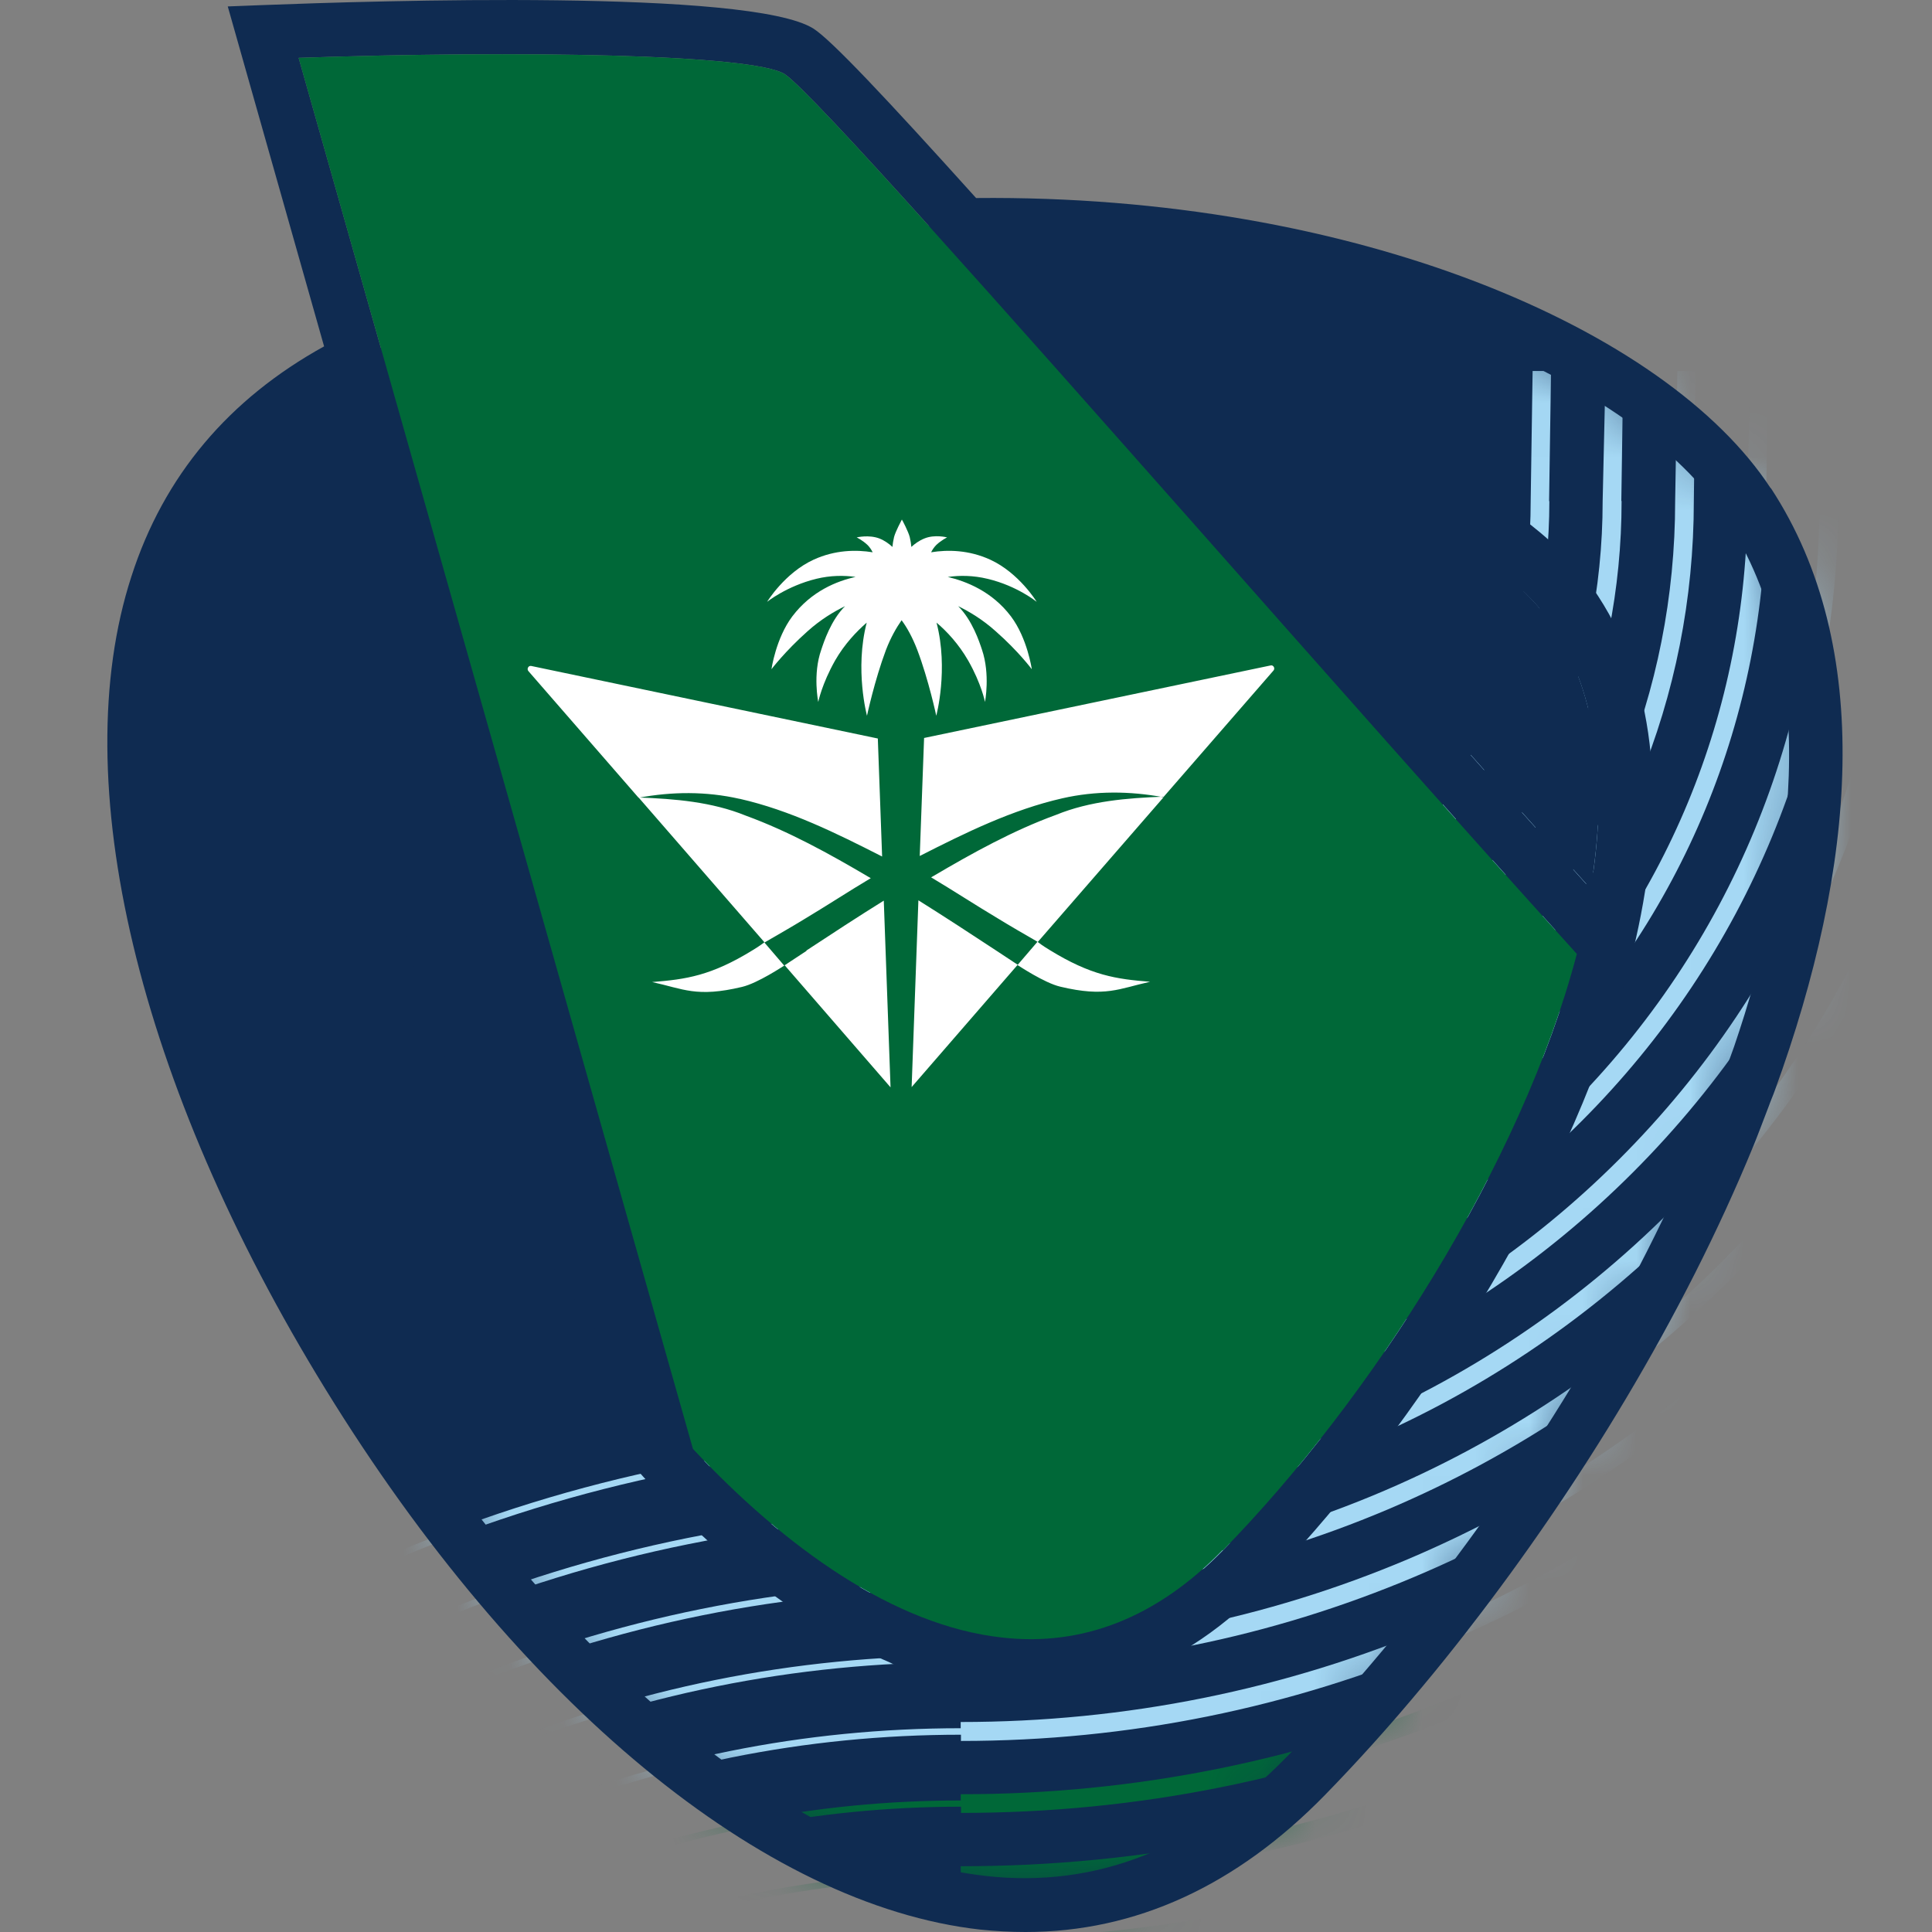 <svg width="36" height="36" viewBox="0 0 36 36" fill="none" xmlns="http://www.w3.org/2000/svg">
<rect x="0" y="0" width="36" height="36" fill="#808080" stroke="none"/>
<path d="M6.488 25.617C10.789 32.611 18.379 39.172 24.329 33.09C30.552 26.726 36.503 15.364 32.575 9.369C29.973 5.395 18.752 1.663 7.219 6.429C-0.149 9.469 2.297 18.804 6.493 25.617H6.488Z" fill="#0F2B51"/>
<mask id="mask0_2198_10390" style="mask-type:luminance" maskUnits="userSpaceOnUse" x="2" y="4" width="32" height="32">
<path d="M6.488 25.617C10.789 32.611 18.379 39.172 24.329 33.09C30.552 26.726 36.503 15.364 32.575 9.369C29.973 5.395 18.752 1.663 7.219 6.429C-0.149 9.469 2.297 18.804 6.493 25.617H6.488Z" fill="white"/>
</mask>
<g mask="url(#mask0_2198_10390)">
<mask id="mask1_2198_10390" style="mask-type:luminance" maskUnits="userSpaceOnUse" x="-19" y="5" width="69" height="49">
<path d="M49.035 5.445H-18.59V53.973H49.035V5.445Z" fill="white"/>
</mask>
<g mask="url(#mask1_2198_10390)">
<path d="M5.47 41.391C8.794 38.068 13.206 36.242 17.901 36.242V36.126C21.517 36.126 25.027 35.42 28.325 34.023C31.512 32.677 34.381 30.745 36.837 28.284C39.298 25.823 41.229 22.959 42.576 19.772C43.973 16.469 44.684 12.964 44.684 9.348L44.699 6.913H45.042L45.032 9.338C45.032 13.009 44.311 16.56 42.899 19.908C41.532 23.141 39.575 26.04 37.084 28.532C34.593 31.023 31.688 32.979 28.461 34.346C25.117 35.763 21.562 36.479 17.901 36.479V36.363C13.236 36.363 8.849 38.178 5.551 41.482C2.253 44.78 0.432 49.167 0.432 53.832L0.442 56.257H0.326L0.316 53.832C0.316 49.137 2.147 44.719 5.465 41.396" fill="#006838"/>
<path d="M4.518 40.438C8.093 36.862 12.849 34.891 17.902 34.891V34.775C21.336 34.775 24.669 34.104 27.801 32.778C30.832 31.497 33.55 29.661 35.885 27.326C38.219 24.991 40.055 22.268 41.336 19.242C42.662 16.106 43.338 12.777 43.338 9.343L43.353 6.918H43.726L43.686 9.343C43.686 12.823 43.005 16.202 41.659 19.379C40.358 22.45 38.502 25.208 36.132 27.573C33.762 29.944 31.008 31.799 27.937 33.1C24.76 34.447 21.381 35.128 17.902 35.128V35.012C12.874 35.012 8.154 36.968 4.599 40.523C1.043 44.079 -0.913 48.804 -0.913 53.827V56.252H-1.029V53.827C-1.029 48.769 0.937 44.013 4.518 40.438Z" fill="#006838"/>
<path d="M-0.782 45.934C0.242 43.519 1.704 41.35 3.565 39.49C5.426 37.629 7.594 36.166 10.01 35.143C12.511 34.084 15.164 33.549 17.902 33.549V33.433C21.155 33.433 24.307 32.798 27.277 31.542C30.146 30.327 32.723 28.592 34.932 26.378C37.146 24.164 38.881 21.587 40.096 18.723C41.352 15.753 41.992 12.601 41.992 9.348L42.037 6.923H42.406L42.345 9.348C42.345 12.646 41.7 15.849 40.424 18.859C39.193 21.769 37.428 24.381 35.184 26.625C32.94 28.869 30.328 30.629 27.418 31.86C24.407 33.136 21.205 33.781 17.907 33.781V33.665C15.184 33.665 12.547 34.2 10.06 35.249C7.66 36.262 5.502 37.72 3.651 39.57C1.8 41.421 0.343 43.58 -0.671 45.98C-1.725 48.466 -2.254 51.108 -2.254 53.827V56.252H-2.365V53.827C-2.365 51.088 -1.831 48.431 -0.777 45.934" fill="#006838"/>
<path d="M-2.024 45.41C-0.934 42.833 0.624 40.523 2.611 38.537C4.598 36.55 6.912 34.991 9.484 33.902C12.152 32.773 14.981 32.203 17.901 32.203V32.087C20.972 32.087 23.947 31.487 26.751 30.302C29.459 29.157 31.89 27.518 33.983 25.43C36.071 23.342 37.709 20.912 38.859 18.204C40.044 15.4 40.644 12.419 40.644 9.353L40.685 6.928H41.038L40.997 9.353C40.997 12.47 40.387 15.496 39.182 18.34C38.017 21.088 36.353 23.559 34.235 25.677C32.117 27.795 29.646 29.464 26.892 30.624C24.043 31.829 21.023 32.44 17.906 32.44V32.324C15.001 32.324 12.187 32.894 9.535 34.013C6.973 35.097 4.673 36.645 2.697 38.622C0.72 40.599 -0.828 42.899 -1.913 45.461C-3.032 48.113 -3.602 50.932 -3.602 53.832L-3.587 56.257H-3.713V53.832C-3.713 50.912 -3.143 48.078 -2.013 45.415" fill="#A5D8F4"/>
<path d="M-3.263 44.88C-2.108 42.142 -0.449 39.686 1.659 37.578C3.767 35.471 6.228 33.811 8.961 32.657C11.795 31.456 14.801 30.851 17.902 30.851V30.735C20.792 30.735 23.59 30.17 26.228 29.056C28.774 27.977 31.064 26.434 33.031 24.472C34.997 22.505 36.541 20.221 37.615 17.669C38.729 15.032 39.294 12.228 39.294 9.343L39.324 6.918H39.687L39.647 9.343C39.647 12.278 39.072 15.127 37.937 17.805C36.843 20.392 35.275 22.722 33.278 24.719C31.281 26.716 28.956 28.284 26.364 29.379C23.681 30.513 20.837 31.088 17.902 31.088V30.972C14.816 30.972 11.825 31.577 9.006 32.767C6.283 33.917 3.837 35.566 1.74 37.664C-0.358 39.762 -2.007 42.208 -3.157 44.931C-4.347 47.75 -4.952 50.74 -4.952 53.827L-4.927 56.252H-5.048L-5.068 53.827C-5.068 50.725 -4.458 47.715 -3.263 44.886" fill="#A5D8F4"/>
<path d="M-4.505 44.356C-3.279 41.462 -1.524 38.859 0.71 36.625C2.944 34.391 5.546 32.636 8.44 31.411C11.441 30.145 14.623 29.5 17.906 29.5V29.384C23.261 29.384 28.294 27.296 32.081 23.514C35.869 19.727 37.951 14.694 37.951 9.338L37.987 6.913H38.355L38.304 9.338C38.304 12.092 37.765 14.764 36.701 17.276C35.672 19.706 34.205 21.885 32.328 23.761C30.458 25.632 28.274 27.104 25.843 28.133C23.327 29.197 20.659 29.737 17.906 29.737V29.621C14.638 29.621 11.471 30.261 8.486 31.522C5.601 32.742 3.014 34.487 0.79 36.711C-1.434 38.935 -3.178 41.522 -4.399 44.407C-5.66 47.392 -6.3 50.559 -6.3 53.832V56.257H-6.416V53.832C-6.416 50.544 -5.771 47.362 -4.505 44.361" fill="#A5D8F4"/>
<path d="M-5.745 43.832C-4.454 40.776 -2.598 38.032 -0.243 35.672C2.117 33.317 4.861 31.466 7.917 30.17C11.084 28.834 14.442 28.153 17.907 28.153V28.037C22.899 28.037 27.599 26.091 31.129 22.561C34.659 19.031 36.606 14.331 36.606 9.338L36.646 6.913H36.999L36.959 9.338C36.959 14.427 34.977 19.212 31.381 22.808C27.786 26.403 23 28.385 17.912 28.385V28.269C14.462 28.269 11.114 28.945 7.967 30.276C4.926 31.562 2.193 33.403 -0.157 35.753C-2.502 38.098 -4.348 40.831 -5.634 43.872C-6.965 47.024 -7.641 50.372 -7.646 53.822V56.247H-7.762V53.822C-7.762 50.357 -7.081 46.989 -5.74 43.827" fill="#A5D8F4"/>
<path d="M-9.113 53.816C-9.113 50.17 -8.397 46.63 -6.99 43.302C-5.629 40.085 -3.682 37.195 -1.201 34.714C1.28 32.233 4.17 30.286 7.387 28.925C10.715 27.518 14.255 26.802 17.901 26.802V26.686C22.536 26.686 26.893 24.88 30.171 21.602C33.449 18.325 35.254 13.968 35.254 9.333L35.294 6.908H35.647L35.607 9.333C35.607 14.063 33.766 18.506 30.423 21.85C27.08 25.193 22.637 27.034 17.907 27.034V26.918C14.276 26.918 10.751 27.629 7.437 29.031C4.235 30.387 1.356 32.324 -1.115 34.795C-3.586 37.266 -5.528 40.14 -6.879 43.343C-8.281 46.661 -8.992 50.181 -8.997 53.812V53.822V56.252H-9.113V53.822V53.812V53.816Z" fill="#A5D8F4"/>
<path d="M34.256 9.338L34.277 6.913H33.919L33.903 9.338C33.903 13.615 32.239 17.634 29.219 20.654C26.198 23.675 22.179 25.339 17.902 25.339V25.687C22.27 25.687 26.374 23.988 29.466 20.896C32.552 17.81 34.256 13.7 34.256 9.333" fill="#A5D8F4"/>
<path d="M32.909 9.338L32.944 6.913H32.606L32.561 9.338C32.561 13.252 31.038 16.933 28.269 19.701C25.501 22.47 21.82 23.993 17.906 23.993V24.341C21.915 24.341 25.682 22.783 28.517 19.948C31.351 17.114 32.909 13.347 32.909 9.338Z" fill="#A5D8F4"/>
<path d="M31.562 9.338L31.593 6.913H31.255L31.214 9.338C31.214 12.893 29.833 16.232 27.316 18.748C24.805 21.26 21.462 22.646 17.906 22.646V22.994C21.552 22.994 24.981 21.572 27.563 18.995C30.14 16.418 31.562 12.984 31.562 9.338Z" fill="#A5D8F4"/>
<path d="M30.211 9.338L30.246 6.913H29.918L29.863 9.338C29.863 15.934 24.497 21.295 17.906 21.295V21.643C21.194 21.643 24.285 20.362 26.61 18.037C28.935 15.712 30.216 12.621 30.216 9.333" fill="#A5D8F4"/>
<path d="M28.865 9.338L28.901 6.913H28.558L28.522 9.338C28.522 15.188 23.762 19.948 17.912 19.948V20.296C23.953 20.296 28.87 15.38 28.87 9.338" fill="#A5D8F4"/>
</g>
</g>
<path d="M32.993 9.096C31.052 6.126 25.248 3.62 18.188 3.69C16.503 1.819 15.485 0.74 15.157 0.533C13.987 -0.208 6.997 0.014 4.884 0.095L4.244 0.12L6.039 6.454C4.269 7.432 3.054 8.859 2.449 10.74C1.213 14.543 2.565 20.201 6.064 25.884C9.665 31.739 14.229 35.501 18.263 35.955C18.551 35.985 18.833 36 19.11 36C21.158 36 23.034 35.143 24.693 33.443C25.288 32.833 25.893 32.162 26.493 31.441C26.781 31.098 27.063 30.745 27.346 30.382C27.355 30.367 27.366 30.352 27.376 30.342C29.428 27.699 31.365 24.538 32.671 21.355C32.772 21.108 32.862 20.861 32.958 20.614C32.993 20.513 33.039 20.412 33.074 20.312C34.587 16.161 34.94 12.061 32.998 9.096H32.993ZM22.313 8.325C25.636 8.96 28.082 10.367 28.929 11.658C29.791 12.974 29.953 14.689 29.64 16.565C27.502 14.194 25.177 11.567 22.998 9.101C22.767 8.839 22.54 8.582 22.313 8.33V8.325ZM18.672 30.518C16.654 30.291 14.632 28.839 12.913 27.003L5.565 1.078C9.665 0.937 14.027 1.007 14.622 1.381C15.121 1.708 18.742 5.803 22.247 9.762C24.597 12.419 27.113 15.259 29.383 17.775C28.349 21.708 25.53 26.086 22.787 28.89C21.566 30.14 20.18 30.69 18.677 30.518H18.672ZM11.319 25.092C10.89 24.512 10.492 23.927 10.139 23.352C7.643 19.293 6.654 15.304 7.507 12.687C7.557 12.535 7.618 12.394 7.678 12.248L11.319 25.092ZM32.313 19.5C32.277 19.606 32.237 19.706 32.202 19.807C32.111 20.064 32.02 20.317 31.924 20.564C31.879 20.68 31.834 20.796 31.788 20.912C30.492 24.114 28.42 27.513 26.034 30.428C26.024 30.443 26.014 30.458 25.999 30.468C25.701 30.831 25.399 31.184 25.096 31.532C24.723 31.951 24.35 32.359 23.967 32.747C22.308 34.442 20.427 35.188 18.369 34.956C13.977 34.467 9.574 29.676 6.917 25.36C3.573 19.928 2.262 14.578 3.402 11.058C3.906 9.51 4.889 8.304 6.317 7.452L7.285 10.876C6.972 11.325 6.72 11.824 6.544 12.374C5.606 15.269 6.624 19.57 9.277 23.882C10.129 25.264 11.052 26.494 12.01 27.543C12.429 28.002 12.862 28.416 13.291 28.804C13.346 28.854 13.402 28.91 13.457 28.955C14.486 29.853 15.54 30.534 16.579 30.977C16.604 30.987 16.629 31.003 16.654 31.013C17.3 31.28 17.935 31.456 18.556 31.527C18.778 31.552 18.994 31.562 19.211 31.562C20.255 31.562 21.238 31.265 22.156 30.695C22.177 30.68 22.202 30.665 22.222 30.649C22.666 30.367 23.094 30.019 23.503 29.601C26.12 26.923 28.949 22.692 30.174 18.657C30.26 18.38 30.326 18.108 30.391 17.835C30.422 17.725 30.457 17.609 30.482 17.493C31.022 15.107 30.916 12.848 29.776 11.103C28.556 9.242 25.343 7.614 21.254 7.124C20.472 6.242 19.761 5.44 19.12 4.729C25.379 4.88 30.472 7.084 32.151 9.651C34.007 12.48 33.387 16.348 32.313 19.5Z" fill="#0F2B51"/>
<path d="M22.786 28.89C25.529 26.086 28.348 21.703 29.382 17.775C27.108 15.264 24.596 12.419 22.246 9.762C18.741 5.803 15.121 1.708 14.621 1.381C14.026 1.007 9.664 0.937 5.564 1.078L12.912 26.998C14.632 28.834 16.659 30.291 18.671 30.513C20.179 30.685 21.561 30.135 22.781 28.884L22.786 28.89Z" fill="#006838"/>
<path d="M22.312 8.32C25.636 8.955 28.082 10.362 28.929 11.653C29.791 12.969 29.953 14.684 29.64 16.56C27.502 14.19 25.177 11.562 22.998 9.096C22.766 8.834 22.539 8.577 22.312 8.325V8.32Z" fill="#0F2B51"/>
<path d="M11.324 25.087C10.895 24.507 10.496 23.922 10.143 23.347C7.647 19.288 6.659 15.299 7.511 12.682C7.562 12.53 7.622 12.389 7.683 12.243L11.324 25.087Z" fill="#0F2B51"/>
<path d="M17.668 10.75C17.88 10.72 18.132 10.72 18.404 10.786C18.954 10.917 19.317 11.214 19.317 11.214C19.317 11.214 18.989 10.675 18.45 10.428C18.051 10.246 17.658 10.241 17.35 10.291C17.375 10.241 17.406 10.195 17.446 10.155C17.542 10.064 17.648 10.014 17.648 10.014C17.648 10.014 17.421 9.953 17.224 10.034C17.123 10.075 17.043 10.135 16.982 10.191C16.977 10.135 16.967 10.075 16.952 10.009C16.927 9.908 16.816 9.696 16.805 9.681C16.795 9.701 16.684 9.908 16.659 10.009C16.644 10.075 16.634 10.135 16.629 10.191C16.569 10.135 16.488 10.075 16.387 10.034C16.19 9.959 15.963 10.014 15.963 10.014C15.963 10.014 16.069 10.064 16.165 10.155C16.205 10.195 16.236 10.241 16.261 10.291C15.953 10.241 15.56 10.246 15.162 10.428C14.622 10.675 14.294 11.214 14.294 11.214C14.294 11.214 14.657 10.922 15.207 10.786C15.479 10.72 15.726 10.72 15.943 10.75C15.6 10.826 15.121 11.012 14.763 11.486C14.456 11.895 14.375 12.47 14.375 12.47C14.375 12.47 14.627 12.137 15.046 11.764C15.293 11.542 15.54 11.396 15.746 11.295C15.484 11.557 15.353 11.956 15.303 12.107C15.141 12.566 15.247 13.08 15.247 13.08C15.247 13.08 15.313 12.747 15.56 12.309C15.736 12.001 15.963 11.764 16.15 11.602C15.923 12.475 16.155 13.337 16.155 13.337C16.155 13.337 16.296 12.677 16.508 12.112C16.599 11.875 16.705 11.693 16.8 11.557C16.901 11.693 17.002 11.875 17.093 12.112C17.305 12.672 17.446 13.337 17.446 13.337C17.446 13.337 17.678 12.475 17.451 11.602C17.643 11.764 17.864 12.001 18.041 12.309C18.288 12.742 18.354 13.08 18.354 13.08C18.354 13.08 18.454 12.566 18.298 12.107C18.248 11.956 18.117 11.557 17.854 11.295C18.061 11.396 18.308 11.542 18.555 11.764C18.979 12.137 19.226 12.47 19.226 12.47C19.226 12.47 19.145 11.895 18.838 11.486C18.485 11.018 18.001 10.831 17.658 10.75M13.785 14.885C14.718 15.097 15.585 15.526 16.437 15.96L16.357 13.761L9.897 12.409C9.846 12.399 9.811 12.465 9.846 12.505L11.899 14.865C12.524 14.749 13.159 14.744 13.78 14.885M15.025 17.72L14.612 17.992L14.244 17.563C14.496 17.417 14.743 17.276 14.99 17.125C15.404 16.877 15.812 16.61 16.226 16.363C16.215 16.358 16.2 16.348 16.19 16.343C15.454 15.909 14.698 15.491 13.896 15.198C13.265 14.941 12.575 14.885 11.899 14.86L14.244 17.558C14.244 17.558 14.153 17.629 14.027 17.704C13.25 18.183 12.781 18.249 12.151 18.299C12.731 18.425 12.978 18.592 13.825 18.39C14.123 18.32 14.602 17.997 14.622 17.987L16.594 20.261L16.468 16.782C15.983 17.084 15.504 17.397 15.03 17.709M23.679 12.399L17.219 13.751L17.138 15.95C17.991 15.516 18.863 15.087 19.796 14.875C20.416 14.734 21.052 14.739 21.677 14.855L23.729 12.495C23.765 12.455 23.729 12.389 23.679 12.399ZM21.682 14.855L19.337 17.553C19.337 17.553 19.428 17.624 19.554 17.699C20.331 18.178 20.799 18.244 21.43 18.294C20.85 18.421 20.603 18.587 19.756 18.385C19.458 18.315 18.979 17.992 18.959 17.982L16.987 20.256L17.113 16.776C17.597 17.079 18.076 17.392 18.55 17.704L18.964 17.977L19.332 17.548C19.08 17.402 18.833 17.261 18.586 17.109C18.172 16.862 17.764 16.595 17.35 16.348C17.36 16.343 17.375 16.333 17.385 16.328C18.122 15.894 18.878 15.475 19.68 15.183C20.31 14.926 21.001 14.87 21.677 14.845" fill="white"/>
</svg>
